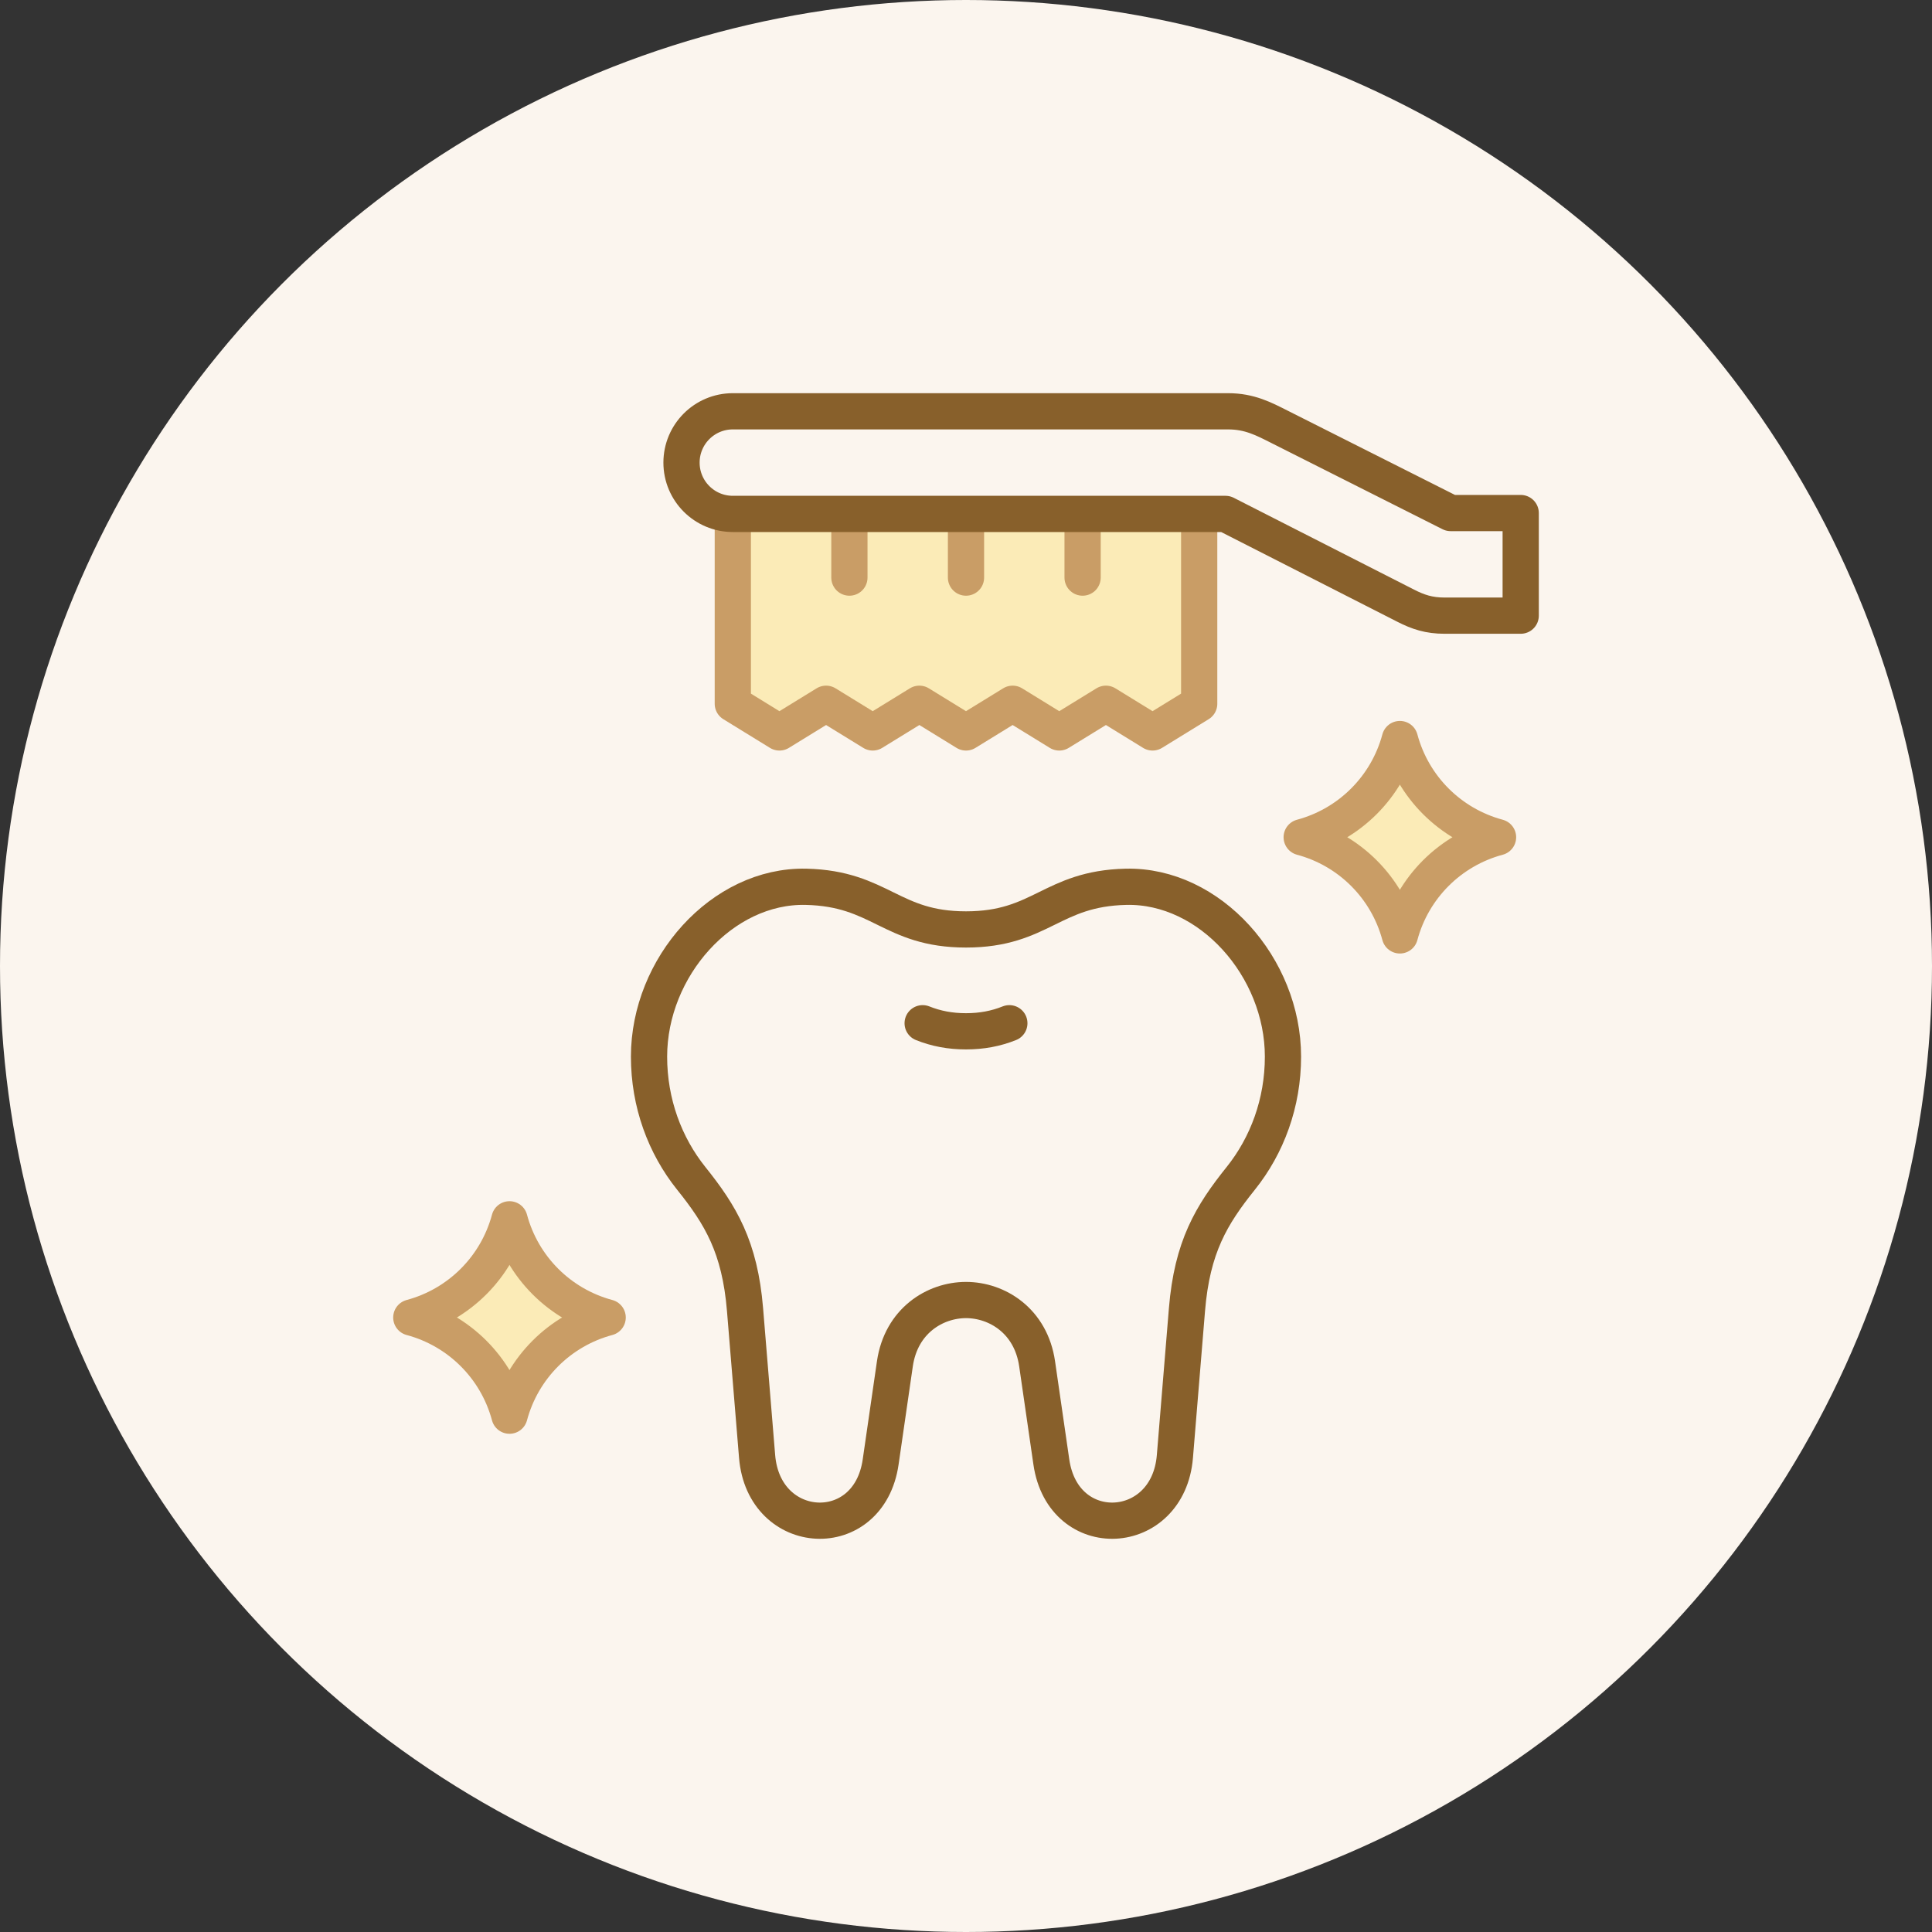 <svg xmlns="http://www.w3.org/2000/svg" fill="none" viewBox="0 0 80 80" height="80" width="80">
<rect x="0" y="0" width="80" height="80" fill="#333333" stroke="none"/>
<circle fill="#FBF5EE" r="40" cy="40" cx="40"></circle>
<g clip-path="url(#clip0_7296_82863)">
<path fill="#FBEBB7" d="M49.656 21.749V29.141L47.725 30.329L45.794 29.141L43.862 30.329L41.931 29.141L40 30.329L38.069 29.141L36.138 30.329L34.206 29.141L32.275 30.329L30.344 29.141V21.749" clip-rule="evenodd" fill-rule="evenodd"></path>
<path stroke-linejoin="round" stroke-linecap="round" stroke-miterlimit="2.613" stroke-width="1.5" stroke="#C99D66" d="M49.656 21.749V29.141L47.725 30.329L45.794 29.141L43.862 30.329L41.931 29.141L40 30.329L38.069 29.141L36.138 30.329L34.206 29.141L32.275 30.329L30.344 29.141V21.749"></path>
<path stroke-linejoin="round" stroke-linecap="round" stroke-miterlimit="2.613" stroke-width="1.5" stroke="#C99D66" fill="#FBEBB7" d="M57.966 38.733C58.497 36.749 60.047 35.199 62.031 34.668C60.047 34.136 58.497 32.586 57.966 30.602C57.434 32.586 55.884 34.136 53.9 34.668C55.884 35.199 57.434 36.749 57.966 38.733Z" clip-rule="evenodd" fill-rule="evenodd"></path>
<path stroke-linejoin="round" stroke-linecap="round" stroke-miterlimit="2.613" stroke-width="1.5" stroke="#C99D66" fill="#FBEBB7" d="M21.097 58.62C21.628 56.636 23.178 55.086 25.162 54.555C23.178 54.023 21.628 52.473 21.097 50.489C20.565 52.473 19.015 54.023 17.031 54.555C19.015 55.086 20.565 56.636 21.097 58.62Z" clip-rule="evenodd" fill-rule="evenodd"></path>
<path stroke-linejoin="round" stroke-linecap="round" stroke-miterlimit="2.613" stroke-width="1.5" stroke="#C99D66" d="M35.172 21.749V23.917"></path>
<path stroke-linejoin="round" stroke-linecap="round" stroke-miterlimit="2.613" stroke-width="1.5" stroke="#C99D66" d="M40 21.749V23.917"></path>
<path stroke-linejoin="round" stroke-linecap="round" stroke-miterlimit="2.613" stroke-width="1.5" stroke="#C99D66" d="M44.828 21.749V23.917"></path>
<path stroke-linejoin="round" stroke-linecap="round" stroke-miterlimit="2.613" stroke-width="1.5" stroke="#88602B" d="M62.969 25.493H59.817C59.17 25.493 58.722 25.342 58.216 25.085L50.745 21.28H30.344C29.171 21.28 28.22 20.329 28.22 19.156C28.22 17.982 29.171 17.031 30.344 17.031H50.851C51.746 17.031 52.33 17.346 52.98 17.673L60.069 21.244H62.969V25.493Z" clip-rule="evenodd" fill-rule="evenodd"></path>
<path stroke-linejoin="round" stroke-linecap="round" stroke-miterlimit="2.613" stroke-width="1.5" stroke="#88602B" d="M40 38.486C36.885 38.486 36.464 36.789 33.373 36.72C29.899 36.642 26.875 40.052 26.875 43.753C26.875 45.674 27.533 47.433 28.622 48.792C29.839 50.31 30.636 51.632 30.85 54.226L31.35 60.309C31.628 63.694 35.975 63.932 36.466 60.537L37.055 56.473C37.312 54.698 38.707 53.833 40 53.831C41.293 53.833 42.688 54.698 42.945 56.473L43.534 60.537C44.025 63.932 48.372 63.694 48.65 60.309L49.15 54.226C49.364 51.631 50.161 50.31 51.378 48.792C52.467 47.433 53.125 45.674 53.125 43.753C53.125 40.052 50.101 36.642 46.627 36.72C43.536 36.789 43.115 38.486 40 38.486Z" clip-rule="evenodd" fill-rule="evenodd"></path>
<path stroke-linejoin="round" stroke-linecap="round" stroke-miterlimit="22.926" stroke-width="1.5" stroke="#88602B" d="M41.795 42.37C41.236 42.593 40.656 42.704 40 42.704C39.344 42.704 38.764 42.593 38.205 42.37"></path>
</g>
<defs>
<clipPath id="clip0_7296_82863">
<rect transform="translate(16 16)" fill="white" height="48" width="48"></rect>
</clipPath>
</defs>
</svg>
